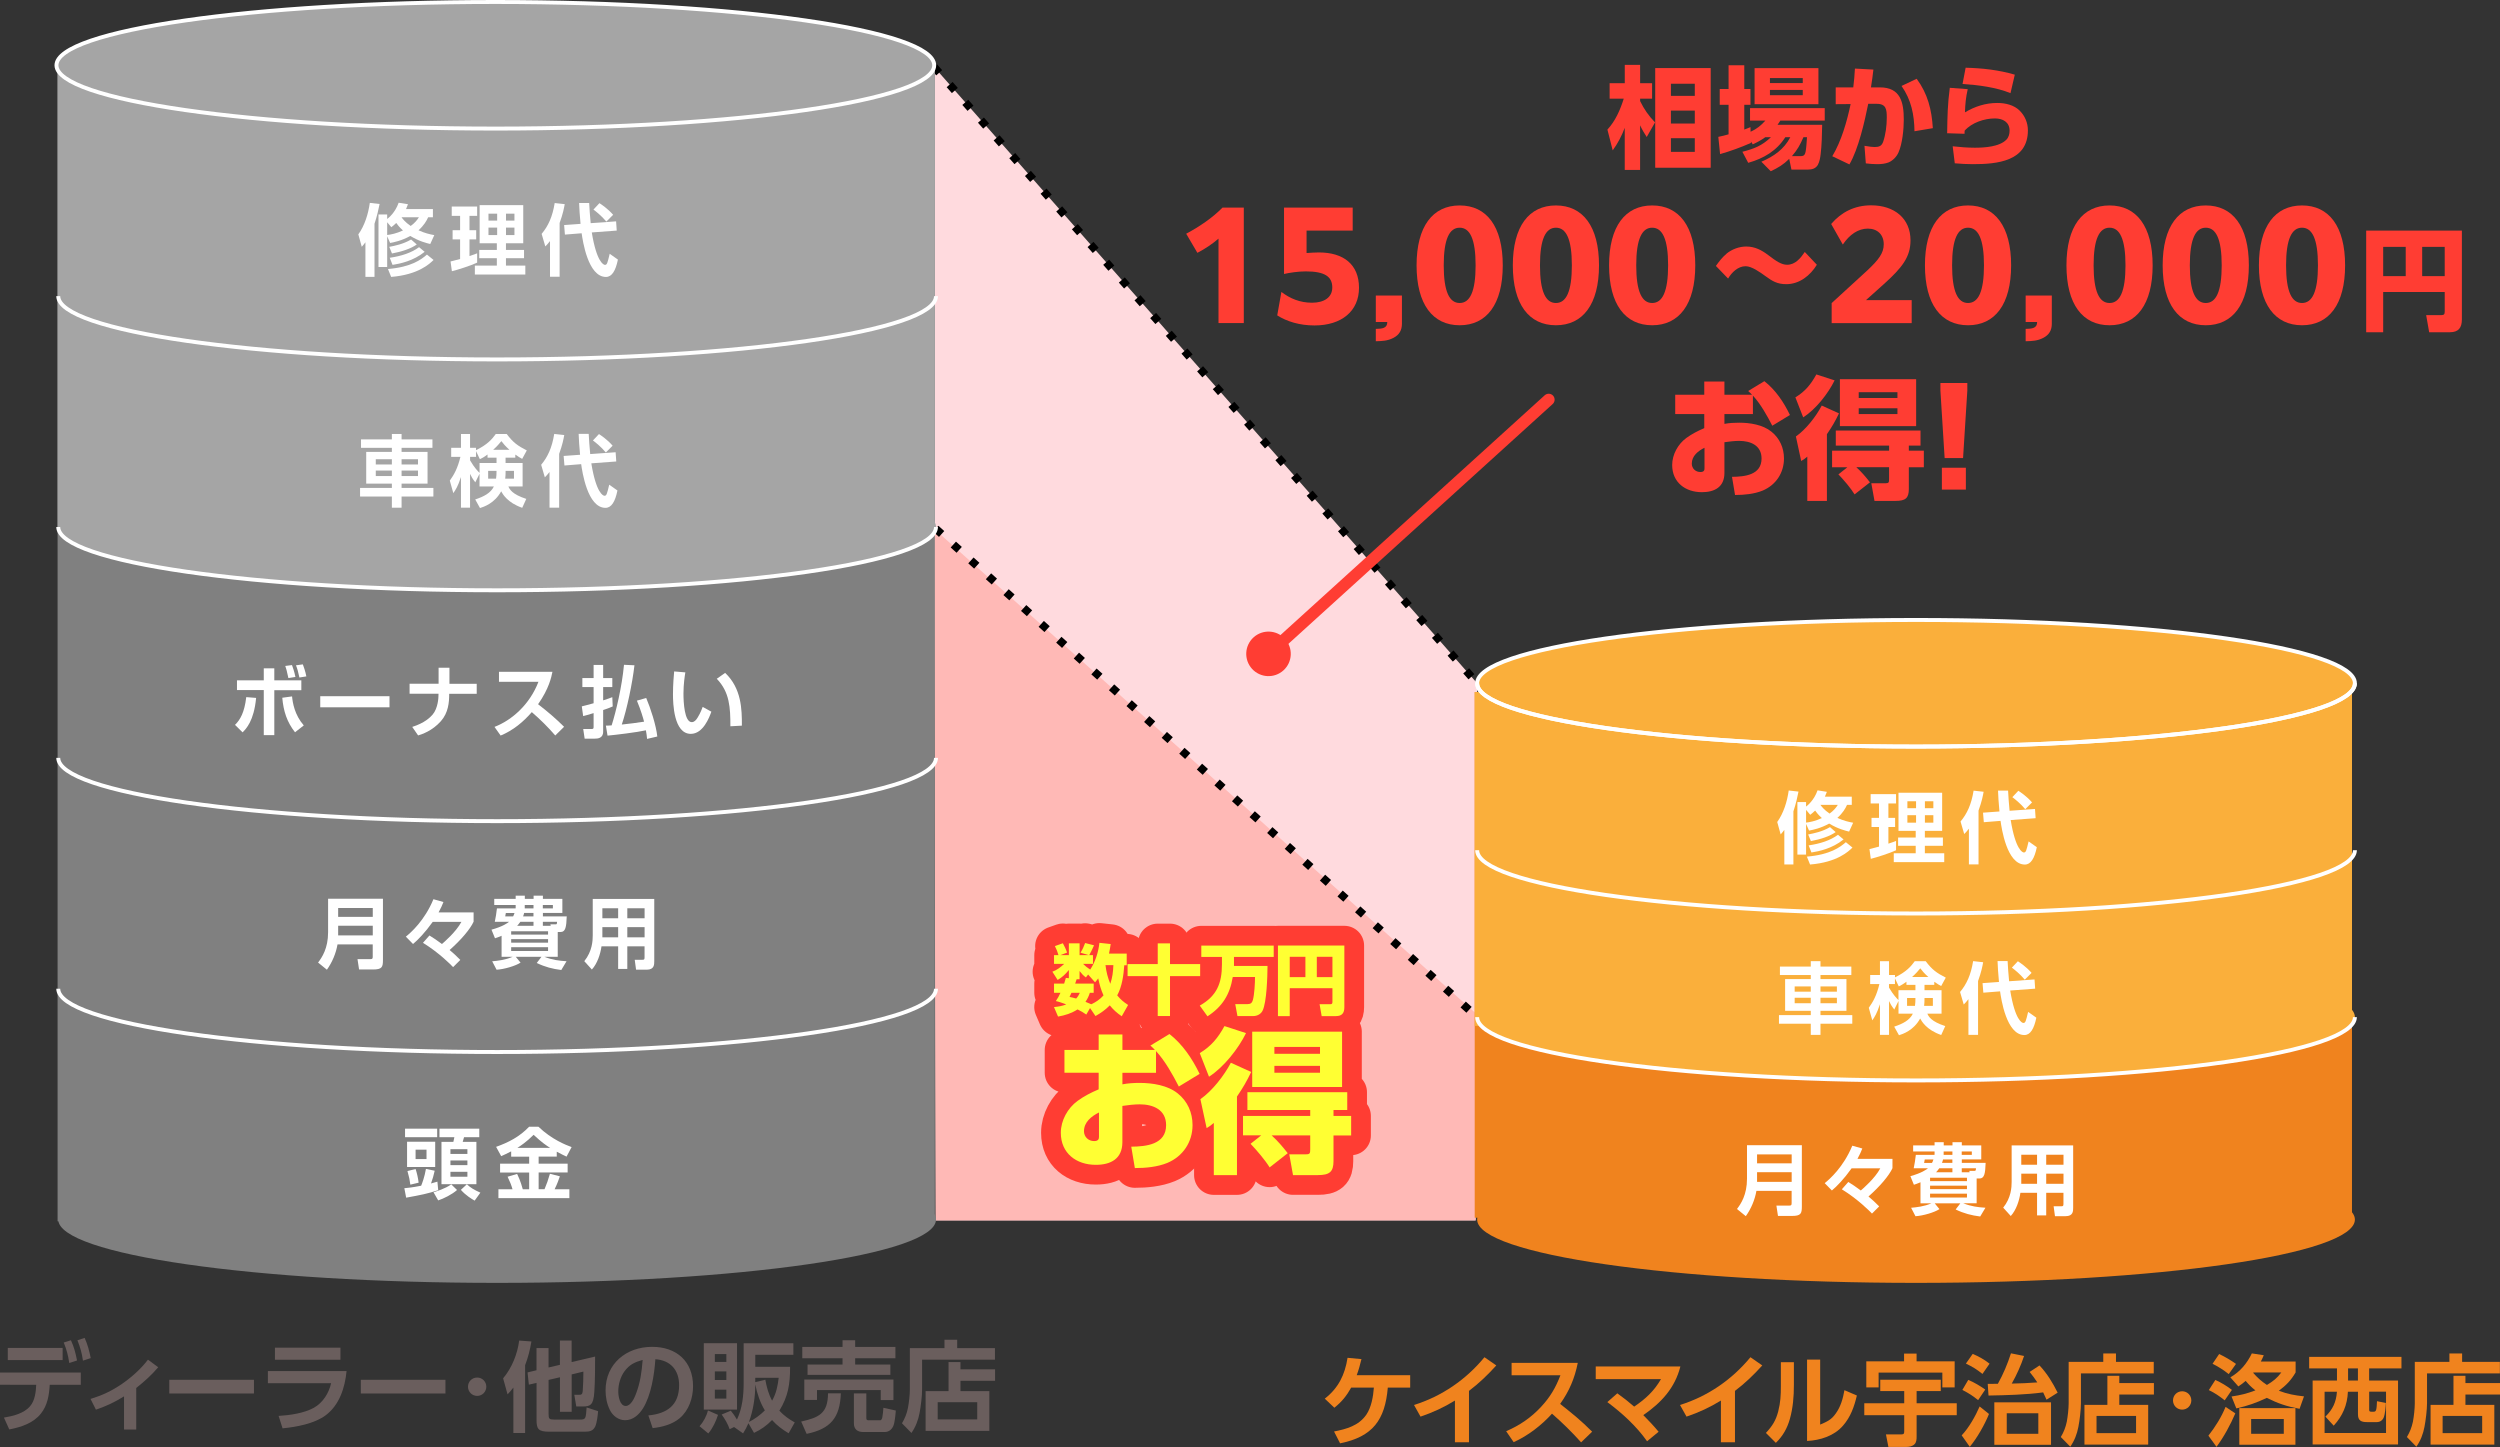 <?xml version="1.0" encoding="UTF-8"?><svg id="b" xmlns="http://www.w3.org/2000/svg" viewBox="0 0 633.5 366.67"><rect x="0" y="0" width="633.5" height="366.67" fill="#333333" stroke="none"/><defs><style>.d,.e{fill:#faaf3b;}.f{fill:#fff;}.e,.g,.h{stroke:#fff;}.e,.g,.h,.i{stroke-miterlimit:10;}.j,.h{fill:#a5a5a5;}.g,.k,.i,.l{fill:none;}.m{fill:#ffb9b6;}.n{fill:#ff3;}.o{fill:gray;}.p{fill:#f0831e;}.q{fill:#ffdade;}.k{stroke-width:10px;}.k,.l{stroke:#ff3d33;stroke-linecap:round;stroke-linejoin:round;}.r{fill:#ff3d33;}.i{stroke:#000;stroke-dasharray:0 0 2 4;stroke-width:2px;}.l{stroke-width:3px;}.s{fill:#6a5e5d;}</style></defs><g id="c"><g><polygon class="q" points="236.67 16.93 237.12 309.25 373.92 309.25 374.31 173.14 236.67 16.93"/><polygon class="m" points="236.67 133.97 237.12 309.25 373.92 309.25 374.31 257.09 236.67 133.97"/><line class="i" x1="236.67" y1="16.93" x2="374.31" y2="173.14"/><line class="i" x1="237.12" y1="133.97" x2="374.31" y2="257.74"/><g><path class="s" d="M10.35,358.22c-1.95,2.45-5.05,3.42-8,4l-1.35-3c2.3-.38,5.1-1.05,6.65-2.92,1.2-1.4,1.45-3.6,1.53-5.4H0v-3.1H20.47v3.1h-7.87c-.15,2.6-.55,5.22-2.25,7.32Zm5.52-16.65v3.07H1.97v-3.07H15.87Zm2.1-1.95c.8,1.72,1.18,3.25,1.55,5.12l-1.97,.65c-.3-2-.65-3.32-1.4-5.2l1.82-.57Zm3.47-.6c.8,1.75,1.17,3.27,1.55,5.12l-1.97,.65c-.3-2.02-.65-3.25-1.4-5.17l1.82-.6Z"/><path class="s" d="M34.5,362.24h-3.07v-8.4c-2.37,1.47-4.5,2.47-7.12,3.37l-1.37-2.72c3-.92,5.35-2.02,7.95-3.8,2.4-1.65,4.85-3.82,6.6-6.15l2.6,1.92c-1.67,1.97-3.55,3.65-5.57,5.25v10.52Z"/><path class="s" d="M64.35,349.64v3.47h-21.45v-3.47h21.45Z"/><path class="s" d="M87.82,347.42c-.4,4.2-1.8,8.6-5.3,11.22-2.85,2.12-7.45,2.97-10.92,3.3l-1-3.15c2.85-.17,6.42-.67,8.95-2.07,2.27-1.27,3.8-3.72,4.35-6.22h-16.02v-3.07h19.94Zm-1.55-5.92v3.05h-16.6v-3.05h16.6Z"/><path class="s" d="M112.88,349.64v3.47h-21.45v-3.47h21.45Z"/><path class="s" d="M120.91,349.07c1.3,0,2.32,1.03,2.32,2.32s-1.03,2.33-2.32,2.33-2.32-1.03-2.32-2.33,1.02-2.32,2.32-2.32Z"/><path class="s" d="M128.61,353.32l-1.12-4.05c2.22-2.65,3.62-6.12,4.07-9.57l3.1,.23c-.35,2.1-.83,4.02-1.6,6.02v17.17h-2.97v-11.52c-.53,.7-.88,1.1-1.47,1.72Zm13.27-7.47v-6.15h2.97v5.45l5.95-1.4c0,1.92,0,6.22-.2,9-.22,3.25-.97,3.65-2.92,3.65h-1.65l-.5-2.95h1.1c.7,0,.93-.08,1.03-.92,.12-1.4,.17-3.55,.17-4.97l-2.97,.72v9.47h-2.97v-8.75l-2.88,.67v8.65c0,1.22,.18,1.4,1.4,1.4h6.62c1.42,0,1.42-.3,1.62-3.07l2.9,.95c-.07,1.05-.3,2.95-.72,3.87-.55,1.15-1.45,1.32-2.62,1.32h-9.1c-2.7,0-3.15-.72-3.15-2.92v-9.45l-1.95,.45-.33-3.1,2.27-.55v-5.62h3.05v4.92l2.88-.67Z"/><path class="s" d="M164.29,358.67c4.75-.45,7.8-2.6,7.8-7.67,0-3.82-2.2-6.32-6.02-6.57-.25,3.85-1.08,9.2-3.17,12.5-1,1.57-2.5,2.95-4.5,2.95-1.67,0-3.15-1.12-3.87-2.62-.75-1.52-1.08-3.22-1.08-4.92,0-6.8,5.27-11.05,11.8-11.05,6.17,0,10.37,3.67,10.37,9.97,0,2.97-1.05,6.12-3.37,8.1-1.9,1.6-4.47,2.27-6.87,2.52l-1.08-3.2Zm-6.02-11.22c-1.07,1.47-1.6,3.35-1.6,5.17,0,1.15,.38,3.65,1.88,3.65,1.32,0,2.2-2,2.6-3.05,1.12-2.95,1.45-5.52,1.7-8.62-1.95,.55-3.32,1.15-4.57,2.85Z"/><path class="s" d="M179.49,363.24l-2.22-1.83c.97-1.1,1.78-2.57,2.12-4l2.55,1.12c-.5,1.6-1.35,3.42-2.45,4.7Zm7.27-22.87v16.82h-8.42v-16.82h8.42Zm-5.62,2.75v2h2.92v-2h-2.92Zm0,4.4v2.17h2.92v-2.17h-2.92Zm0,4.62v2.27h2.92v-2.27h-2.92Zm7.15,11.07l-2.28-1.6-1.12,.55c-.42-1.27-1.22-2.62-2.02-3.72l2.32-.97c.62,.75,1.05,1.4,1.55,2.25,1.35-2.8,1.7-6.1,1.7-9.17v-10.17h12.6v2.92h-9.65v3.05h8.82c0,4.45-.5,7.5-2.72,11.12,1.17,1.25,2.37,2.12,3.9,2.97l-1.55,2.75c-1.62-.98-2.95-1.95-4.2-3.35-1.38,1.42-2.77,2.4-4.57,3.25l-1.42-2.45c-.4,.95-.8,1.7-1.35,2.57Zm5.52-5.82c-1.22-2.02-1.97-4.27-2.42-6.6,0,3.1-.5,6.62-1.62,9.55,1.5-.77,2.85-1.75,4.05-2.95Zm3.52-8.25h-5.95v1.1l2.55-.62c.35,1.88,.8,3.62,1.72,5.32,1.05-1.88,1.42-3.7,1.67-5.8Z"/><path class="s" d="M204.4,363.34l-1.38-3.12c4.52-1.02,6.77-2.05,6.8-7.15h3.25c-.22,6.2-2.62,9.02-8.67,10.27Zm9.1-22.02v-1.7h3.2v1.7h10.2v2.87h-10.2v1.58h8.92v2.62h-20.99v-2.62h8.87v-1.58h-10.2v-2.87h10.2Zm12.9,8.25v5.2h-3.22v-2.52h-16.15v2.5h-3.22v-5.17h22.59Zm-.05,11.8c-.38,.88-1.15,1.5-2.12,1.5h-5.52c-1.42,0-2.33-.72-2.33-2.17v-7.62h3.15v6.17c0,.42,.05,.65,.52,.65h2.97c.4,0,.53-.55,.58-.85,.15-.77,.2-1.55,.25-2.32l3.15,.7c-.08,1-.25,3.1-.65,3.95Z"/><path class="s" d="M252.13,344.54h-18.47v7.55c0,1.67-.33,4.35-.65,6-.33,1.77-1,3.52-2.05,5.02l-2.4-2.45c.75-1.25,1.22-2.45,1.52-3.9,.25-1.35,.48-3.32,.48-4.7v-10.45h8.77v-2.12h3.22v2.12h9.57v2.92Zm-11.77,7.97v-7.37h3.02v1.85h8.77v2.9h-8.77v2.62h7.32v10.07h-16.15v-10.07h5.8Zm-2.75,2.8v4.37h10.02v-4.37h-10.02Z"/></g><g><path class="p" d="M339.58,365.74l-1.53-3c3.15-.62,6.22-1.45,8.17-4.25,1.3-1.9,1.75-4.62,1.92-6.87h-5.75c-1.15,2.07-2.4,3.62-4.27,5.1l-2.42-2.3c3.47-2.7,5.1-6.07,5.77-10.35l3.52,.33c-.3,1.27-.72,2.85-1.2,4.07h13.55v3.15h-5.67c-.7,8.22-3.82,12.45-12.1,14.12Z"/><path class="p" d="M372.23,365.47h-3.55v-10.57c-2.8,1.72-5.6,3.02-8.72,4.07l-1.65-2.95c7.05-2.2,13.17-6.42,17.85-12.1l3,2.08c-2.12,2.35-4.4,4.55-6.92,6.45v13.02Z"/><path class="p" d="M403.45,362.79l-2.8,2.7c-2.32-2.6-4.75-4.97-7.37-7.27-2.6,2.9-6.15,5.65-9.72,7.22l-1.9-2.77c3.4-1.45,6.35-3.47,8.87-6.2,2.28-2.45,3.67-4.82,4.88-7.97h-12.37v-3.15h16.77c-.78,3.9-2.15,7.15-4.47,10.4,3.15,2.5,5.25,4.17,8.12,7.05Z"/><path class="p" d="M420.88,349.47h-16.52v-3.2h21.45c-1.38,5.45-4.85,9.2-9.4,12.32,1.4,1.4,2.62,2.7,3.88,4.22l-2.92,2.4c-2.75-3.87-6.3-7.1-10.07-9.92l2.53-2.22c1.47,1.05,2.9,2.17,4.27,3.37,2.9-1.97,5.02-3.92,6.8-6.97Z"/><path class="p" d="M439.63,365.47h-3.55v-10.57c-2.8,1.72-5.6,3.02-8.72,4.07l-1.65-2.95c7.05-2.2,13.17-6.42,17.85-12.1l3,2.08c-2.12,2.35-4.4,4.55-6.92,6.45v13.02Z"/><path class="p" d="M454.57,350.97c0,2.92-.22,5.75-1.02,8.6-.67,2.37-1.77,4.32-3.55,6.05l-2.52-2.52c1.62-1.72,2.52-3.15,3.12-5.45,.58-2.25,.67-4.1,.67-6.4v-6.07h3.3v5.8Zm6.67,10.02c1.75-.75,2.85-1.22,3.97-2.85,1.25-1.75,1.8-3.77,2.17-5.87l3.15,1.35c-.65,2.8-1.6,5.47-3.52,7.65-2.25,2.6-5.75,3.7-9.1,3.87v-20.62h3.32v16.47Z"/><path class="p" d="M491.79,349.62v2.87h-6.12v3.1h10.17v3.02h-10.17v5.42c0,.67-.03,1.47-.55,1.95-.52,.52-1.32,.67-2.05,.67h-4.55l-.62-3.17h3.9c.7,0,.73-.27,.73-.85v-4.02h-10.12v-3.02h10.12v-3.1h-6.07v-2.87h15.35Zm-9.3-4.65v-1.97h3.17v1.97h9.65v6.6h-3.12v-3.75h-16.15v3.75h-3.12v-6.6h9.57Z"/><path class="p" d="M497.09,363.72c1.83-1.92,3.5-4.9,4.55-7.32l2.37,1.9c-1.07,2.67-3.02,6.12-4.87,8.32l-2.05-2.9Zm5.97-11.6l-1.8,2.67c-1.35-1.08-2.45-1.8-4-2.58l1.5-2.55c1.52,.65,2.95,1.5,4.3,2.45Zm1.1-6.57l-1.8,2.6c-1.55-1.22-2.42-1.75-4.2-2.62l1.72-2.45c1.47,.6,3.02,1.47,4.27,2.47Zm12.1,4.75c-.65-1-1.2-1.72-1.95-2.65l2.5-1.65c1.97,2.1,3.32,4.35,4.6,6.9l-2.82,1.78c-.28-.62-.55-1.22-.85-1.85-4.45,.6-9.35,.72-13.85,.8l-.2-2.95c.85,0,1.7-.03,2.57-.03,1.38-2.47,2.45-5.02,3.32-7.72l3.32,.67c-.75,2.3-1.92,4.9-3.12,7,2.33-.05,4.15-.12,6.47-.3Zm3.47,15.82h-14.37v-10.77h14.37v10.77Zm-11.22-8v5.2h8v-5.2h-8Z"/><path class="p" d="M545.78,348.02h-18.47v7.55c0,1.67-.32,4.35-.65,6-.32,1.77-1,3.52-2.05,5.02l-2.4-2.45c.75-1.25,1.22-2.45,1.52-3.9,.25-1.35,.47-3.32,.47-4.7v-10.45h8.77v-2.12h3.22v2.12h9.57v2.92Zm-11.77,7.97v-7.37h3.02v1.85h8.77v2.9h-8.77v2.62h7.32v10.07h-16.15v-10.07h5.8Zm-2.75,2.8v4.37h10.02v-4.37h-10.02Z"/><path class="p" d="M552.96,352.55c1.3,0,2.32,1.03,2.32,2.32s-1.03,2.33-2.32,2.33-2.32-1.03-2.32-2.33,1.02-2.32,2.32-2.32Z"/><path class="p" d="M561.66,366.62l-2.05-2.82c1.72-2.2,3.3-4.7,4.35-7.3l2.47,1.65c-1.22,2.85-2.92,6-4.77,8.47Zm3.9-14.42l-1.82,2.65c-1.4-1.12-2.4-1.8-4.02-2.6l1.65-2.57c1.45,.65,2.95,1.55,4.2,2.52Zm1.05-6.6l-1.85,2.6c-1.23-1-2.7-1.92-4.1-2.62l1.67-2.47c1.5,.7,2.92,1.55,4.27,2.5Zm15.1-.58v2.75c-1.2,2.05-2.38,3.25-4.25,4.65,2.28,.85,3.97,1.15,6.37,1.42l-1.12,3.15c-3.17-.58-5.42-1.33-8.3-2.77-2.7,1.27-4.82,2.02-7.72,2.67l-1.22-3.02c2.27-.33,3.9-.73,6.05-1.55-1.02-.8-1.62-1.4-2.47-2.4-.65,.57-1.12,.92-1.85,1.4l-2.03-2.3c2.47-1.42,4.2-3.5,5.45-6.07l3.02,.47c-.25,.58-.45,1.05-.75,1.6h8.82Zm-14.27,21.07v-9.27h14.22v9.27h-14.22Zm3-6.52v3.75h8.27v-3.75h-8.27Zm.53-11.67c1.17,1.3,2,2.07,3.47,3.05,1.57-.95,2.55-1.7,3.65-3.17h-7.05l-.08,.12Z"/><path class="p" d="M608.54,346.75h-8.2v3.07h7.32v16.2h-21.64v-16.2h6.17v-3.07h-7.05v-2.92h23.39v2.92Zm-19.49,5.9v10.47h15.57v-10.47h-4.27v4.5c0,.38,.03,.58,.55,.58h.58c.67,0,.75-.45,.85-2.67l2.25,.45c-.05,1.05-.18,2.8-.58,3.75-.32,.7-.95,1.1-1.72,1.1h-2.52c-1.45,0-2.25-.4-2.25-1.97v-5.72h-2.55c-.15,3.37-1.32,6.1-3.6,8.6l-2.1-2.3c1.88-1.85,2.72-3.67,2.92-6.3h-3.12Zm5.95-5.9v3.07h2.5v-3.07h-2.5Z"/><path class="p" d="M633.48,348.02h-18.47v7.55c0,1.67-.33,4.35-.65,6-.32,1.77-1,3.52-2.05,5.02l-2.4-2.45c.75-1.25,1.22-2.45,1.53-3.9,.25-1.35,.47-3.32,.47-4.7v-10.45h8.77v-2.12h3.22v2.12h9.57v2.92Zm-11.77,7.97v-7.37h3.03v1.85h8.77v2.9h-8.77v2.62h7.32v10.07h-16.15v-10.07h5.8Zm-2.75,2.8v4.37h10.02v-4.37h-10.02Z"/></g><g><g><path class="o" d="M237.18,309.04c0,8.86-49.79,16.04-111.21,16.04s-111.21-7.18-111.21-16.04,49.79-16.04,111.21-16.04,111.21,7.18,111.21,16.04Z"/><rect class="o" x="14.59" y="16.97" width="222.3" height="292.5"/><rect class="j" x="14.59" y="16.97" width="222.3" height="117"/><path class="g" d="M237.18,75.04c0,8.86-49.79,16.04-111.21,16.04S14.76,83.9,14.76,75.04"/><path class="j" d="M237.18,133.54c0,8.86-49.79,16.04-111.21,16.04s-111.21-7.18-111.21-16.04,49.79-16.04,111.21-16.04,111.21,7.18,111.21,16.04Z"/><path class="g" d="M237.18,133.54c0,8.86-49.79,16.04-111.21,16.04s-111.21-7.18-111.21-16.04"/><path class="g" d="M237.18,192.04c0,8.86-49.79,16.04-111.21,16.04s-111.21-7.18-111.21-16.04"/><path class="g" d="M237.18,250.54c0,8.86-49.79,16.04-111.21,16.04s-111.21-7.18-111.21-16.04"/></g><g><path class="f" d="M92.6,61.39c-.26,.38-.5,.65-.93,1.15l-.87-3.15c1.6-2.22,2.52-5.17,2.91-7.98l2.48,.28c-.26,1.29-.63,3.05-1.29,5.01v13.45h-2.3v-8.75Zm16.42,.44c-.95-.24-2.79-.67-5.05-2.04-2.24,1.23-4.08,1.58-5.11,1.78l-.75-1.7v7.78h-2.2v-13.31h2.2v1.15c.36-.28,2.02-1.58,2.91-4.12l2.36,.38c-.16,.44-.28,.75-.49,1.23h6.81v2.08h-1.21c-.36,.85-1.09,2.1-2.44,3.29,1.56,.73,2.91,1.03,4,1.23l-1.03,2.26Zm-10.91-5.51v3.23c1.01-.12,2.32-.38,4-1.15-1.01-.93-1.39-1.47-1.7-1.9-.51,.51-.85,.75-1.25,1.07l-1.05-1.25Zm11.76,9.55c-1.01,.99-3.88,3.74-10.75,4.3l-.81-2c5.92-.5,8.44-2.4,9.88-3.66l1.68,1.37Zm-4.26-3.92c-1.43,1.03-3.82,1.84-6.28,2.28l-.69-1.68c1.39-.26,3.6-.71,5.53-1.86l1.45,1.27Zm2,1.86c-2.89,2.34-6.26,3.01-8.14,3.31l-.71-1.8c2.91-.42,5.55-1.27,7.43-2.69l1.43,1.19Zm-5.86-8.75c.26,.36,.91,1.25,2.32,2.2,1.05-.77,1.6-1.45,2.08-2.2h-4.4Z"/><path class="f" d="M114.17,66.26c.75-.18,1.39-.34,2.42-.63v-4.97h-1.9v-2.32h1.9v-3.64h-2.12v-2.36h6.44v2.36h-1.94v3.64h1.7v2.32h-1.7v4.22c1.09-.36,1.43-.48,1.94-.69v2.36c-1.72,.81-4.91,1.8-6.4,2.18l-.34-2.46Zm7.37-14.28h11.05v9.67h-4.38v1.68h4.58v2.1h-4.58v1.88h4.91v2.26h-12.79v-2.26h5.57v-1.88h-4.46v-2.1h4.46v-1.68h-4.36v-9.67Zm2.24,2.16v1.76h2.2v-1.76h-2.2Zm0,3.54v1.88h2.2v-1.88h-2.2Zm4.44-3.54v1.76h2.14v-1.76h-2.14Zm0,3.54v1.88h2.14v-1.88h-2.14Z"/><path class="f" d="M139.37,61.09c-.55,.71-.79,.95-1.19,1.35l-.93-3.17c1.66-1.98,2.75-4.34,3.31-7.82l2.54,.28c-.16,.91-.44,2.44-1.29,4.77v13.63h-2.44v-9.03Zm7.74-4.36c-.22-2.16-.3-3.9-.36-5.29h2.55c.08,1.47,.18,3.15,.38,5.11l6.44-.46,.16,2.34-6.32,.47c1.23,7.57,3.01,8.22,3.33,8.22,.54,0,.63-.42,1.21-2.81l2.08,1.47c-.58,2.85-1.53,4.4-3.03,4.4-4.57,0-5.9-9.25-6.16-11.07l-4.24,.34-.2-2.42,4.16-.3Zm4.79-5.25c.48,.32,2.1,1.37,3.47,2.95l-1.72,1.72c-1.21-1.45-2.65-2.59-3.27-3.05l1.52-1.62Z"/></g><g><path class="f" d="M99.3,128.65v-2.83h-8.06v-2.18h8.06v-1.09h-6.5v-8.04h6.5v-1.03h-7.82v-2.14h7.82v-1.37h2.46v1.37h7.82v2.14h-7.82v1.03h6.58v8.04h-6.58v1.09h8.06v2.18h-8.06v2.83h-2.46Zm-4.08-12.28v1.33h4.08v-1.33h-4.08Zm0,2.87v1.39h4.08v-1.39h-4.08Zm6.54-2.87v1.33h4.16v-1.33h-4.16Zm0,2.87v1.39h4.16v-1.39h-4.16Z"/><path class="f" d="M130.59,115.98h-2.48v1.35h4.32v5.94h-3.61c.32,.71,.93,1.98,4.54,3.15l-1.03,2.26c-3.78-1.31-4.97-3.53-5.33-4.18-1.68,3.09-4.5,3.96-5.37,4.24l-1.21-2.18c2.2-.73,3.92-1.62,4.73-3.29h-3.64v-3.21l-1.07,2.16c-.75-.97-.95-1.37-1.33-2.14v8.56h-2.3v-7.76c-.79,2.42-1.39,3.29-1.94,4.08l-.89-3.17c1.07-1.5,1.98-3.09,2.69-6.02h-2.34v-2.3h2.48v-3.49h2.3v3.49h1.51v.61c2.91-1.43,4.08-2.81,5.01-4.1h2.77c1.62,2.14,2.75,2.97,5.09,4.16l-1.17,2.14c-.5-.28-.99-.55-1.74-1.09v.79Zm-7.05-.81c-.91,.69-1.45,.95-1.94,1.19l-.97-2.04v1.45h-1.51v.89c1.11,1.9,1.96,2.73,2.4,3.17v-2.5h4.3v-1.35h-2.28v-.81Zm2.16,6.12c.1-.67,.12-1.21,.12-1.98h-2.12v1.98h2Zm3.39-7.31c-1.05-.93-1.6-1.62-2.04-2.2-.5,.61-1.09,1.31-2.08,2.2h4.12Zm1.15,7.31v-1.98h-2.12c0,.89-.02,1.29-.1,1.98h2.22Z"/><path class="f" d="M139.25,119.6c-.55,.71-.79,.95-1.19,1.35l-.93-3.17c1.66-1.98,2.75-4.34,3.31-7.82l2.54,.28c-.16,.91-.44,2.44-1.29,4.77v13.63h-2.44v-9.03Zm7.74-4.36c-.22-2.16-.3-3.9-.36-5.29h2.55c.08,1.47,.18,3.15,.38,5.11l6.44-.46,.16,2.34-6.32,.47c1.23,7.57,3.01,8.22,3.33,8.22,.54,0,.63-.42,1.21-2.81l2.08,1.47c-.57,2.85-1.53,4.4-3.03,4.4-4.58,0-5.9-9.25-6.16-11.07l-4.24,.34-.2-2.42,4.16-.3Zm4.79-5.25c.47,.32,2.1,1.37,3.46,2.95l-1.72,1.72c-1.21-1.45-2.65-2.59-3.27-3.05l1.53-1.62Z"/></g><g><path class="f" d="M59.55,183.68c1.33-1.29,2.4-3.17,2.85-7.03l2.5,.2c-.55,5.86-2.55,7.84-3.43,8.73l-1.92-1.9Zm9.96-14.32v3.03h6.85v2.5h-6.85v11.39h-2.67v-11.41h-6.79v-2.48h6.79v-3.03h2.67Zm4.5,7.11c.14,1.56,.63,4.67,2.97,7.35l-2.22,1.74c-2.04-2.59-2.93-5.33-3.23-8.75l2.48-.34Zm-.93-4.65c-.38-1.82-.59-2.52-.79-3.07l1.7-.22c.16,.42,.59,1.6,.87,3.01l-1.78,.28Zm2.79-.14c-.34-1.54-.51-2.2-.87-3.09l1.74-.24c.2,.53,.63,1.7,.89,3.05l-1.76,.28Z"/><path class="f" d="M98.7,176.42v2.81h-17.55v-2.81h17.55Z"/><path class="f" d="M111.14,173.27v-4.06h2.75v4.06h6.91v2.54h-6.97c0,2.2-.22,4.81-2.12,6.95-2.2,2.46-4.71,3.27-5.76,3.6l-1.49-2.16c3.17-1.01,4.56-2.42,5.17-3.13,1.37-1.6,1.47-4.34,1.47-4.58l.02-.69h-7.33v-2.54h7.35Z"/><path class="f" d="M125.29,184.2c4.44-1.7,8.97-5.72,11.15-11.43h-10v-2.54h13.55c-.26,1.29-.85,4.26-3.64,8.22,2.42,1.86,4.54,3.68,6.59,5.72l-2.24,2.2c-1.82-2.12-3.82-4.08-5.94-5.92-2.2,2.54-4.81,4.67-7.9,5.94l-1.56-2.2Z"/><path class="f" d="M155.26,179.01c-.63,.28-1.11,.48-2.42,.91v5.51c0,1.72-1.53,1.74-2.1,1.74h-2.59l-.36-2.44h1.98c.5,0,.65-.02,.65-.5v-3.53c-1.39,.44-1.94,.57-2.65,.75l-.34-2.46c.71-.18,1.62-.4,2.99-.79v-4.1h-2.85v-2.28h2.85v-3.33h2.42v3.33h2.32v2.28h-2.32v3.37c1.07-.34,1.7-.57,2.32-.81l.1,2.34Zm5.51-10.42c-.55,4.67-1.88,11.03-3.21,15.01,1.64-.18,4.1-.46,5.65-.73-.26-.97-.75-2.73-1.82-5.33l2.36-.67c1.07,2.5,2.51,6.89,2.81,9.76l-2.59,.61c-.08-.79-.14-1.37-.3-2.18-2.24,.51-7.74,1.17-9.72,1.35l-.42-2.54c.5,0,.63,0,1.46-.06,1.07-3.35,2.63-9.84,3.13-15.35l2.65,.12Z"/><path class="f" d="M173.67,170.37c-.14,.81-.48,2.95-.48,5.39,0,2.14,.24,7.23,2.1,7.23,.65,0,1.07-.5,1.46-1.11,.2-.32,.77-1.25,1.31-2.75l2.2,1.21c-.51,1.43-2.08,5.62-5.21,5.62-4.34,0-4.52-7.72-4.52-10.08,0-2.48,.22-4.71,.3-5.74l2.83,.24Zm11.41,13.67c0-4.75-.18-8.65-3.45-12.04l2.12-1.49c4.16,3.92,4.26,9.29,4.24,13.37l-2.91,.16Z"/></g><g><path class="f" d="M94.46,239.31h-8.93c-.4,2.28-1.33,4.5-2.69,6.42l-2.24-1.82c.99-1.29,2.54-3.58,2.54-7.67v-8.5h13.9v15.53c0,1.78-.22,2.4-2.52,2.4h-3.53l-.4-2.62h3.25c.59,0,.61-.22,.61-.69v-3.05Zm-8.77-6.97h8.77v-2.26h-8.77v2.26Zm0,4.69h8.77v-2.44h-8.77v2.44Z"/><path class="f" d="M114.82,245.07c-.57-.61-3.53-3.62-7.64-6.16l1.64-1.86c1.27,.79,1.62,1.03,3.17,2.16,.49-.42,3.6-3.09,4.93-5.61h-7.27c-1.92,2.69-3.74,4.58-4.99,5.61l-1.82-1.86c1.23-.99,4.75-4.06,6.99-9.49l2.54,.71c-.26,.67-.59,1.45-1.23,2.63h8.87v2.36c-.87,1.9-3.19,4.63-6.08,7.17,.95,.81,1.62,1.39,2.71,2.51l-1.82,1.82Z"/><path class="f" d="M127.09,237.13c-.75,.32-1.17,.48-1.66,.63l-.89-2.18c2.87-.79,4.1-1.7,4.46-2h-3.62c.3-1.54,.34-1.72,.54-3.39h4.73c.02-.1,.02-.14,.02-.26v-.61h-5.43v-1.54h5.43v-.81h2.32v.81h2.22v-.81h2.36v.81h4.93v3.56h-4.93v.87h6.04c-.1,2.71-.3,3.96-1.57,3.96h-.71v6.28h-3.39c2.02,.81,3.76,1.01,5.62,1.13l-1.33,2.22c-2.2-.28-4.08-.75-6.22-1.78l1.19-1.56h-6.5l1.21,1.47c-1.31,.85-4.14,1.68-6.08,1.8l-1.11-2.14c1.35-.12,3.29-.32,5.17-1.13h-2.79v-5.33Zm1.09-5.78c-.02,.08-.1,.57-.16,.87h2c.1-.18,.22-.42,.36-.87h-2.2Zm1.35,4.63v.85h9.35v-.85h-9.35Zm0,2v.89h9.35v-.89h-9.35Zm0,2.04v.97h9.35v-.97h-9.35Zm5.66-5.43v-1.01h-3.33c-.36,.54-.63,.81-.81,1.01h4.14Zm0-3.25h-2.38c-.04,.22-.1,.48-.26,.87h2.63v-.87Zm0-1.15v-.87h-2.22v.87h2.22Zm2.36,0h2.55v-.87h-2.55v.87Zm2,4.4l-.08-.36h1.31c.22,0,.38,0,.38-.65h-3.6v1.01h2Z"/><path class="f" d="M163.34,239.8h-4.38v5.72h-2.32v-5.72h-4.22c-.28,2-1.07,4.38-2.44,5.88l-1.92-2.12c2.02-2.5,2.14-5.19,2.14-6.5v-9.27h15.59v15.77c0,.89,0,2.16-1.92,2.16h-2.69l-.34-2.51h1.9c.42,0,.59-.02,.59-.57v-2.83Zm-10.7-9.65v2.54h4v-2.54h-4Zm0,4.79v2.58h4v-2.58h-4Zm6.32-4.79v2.54h4.38v-2.54h-4.38Zm0,4.79v2.58h4.38v-2.58h-4.38Z"/></g><g><path class="f" d="M102.46,301.09c.77-.06,2.02-.18,4.26-.63,.28-.65,.89-2.32,1.21-4.26l2.22,.46c-.26,1.21-.51,2.04-.93,3.23,.46-.12,.71-.2,1.62-.46l.2,2.16c-2.52,.85-4.5,1.25-8.12,1.9l-.46-2.4Zm.18-15.09h8.14v2.16h-8.14v-2.16Zm7.64,3.31v6.4h-7.13v-6.4h7.13Zm-4.97,6.91c.3,.87,.65,2.32,.77,3.47l-2.1,.5c-.14-1.15-.3-1.92-.73-3.45l2.06-.51Zm0-4.89v2.38h2.77v-2.38h-2.77Zm10.5,10.22c-1.23,1.11-3.43,2.2-4.77,2.63l-1.19-2.06c.59-.18,3.03-.93,4.5-2l1.47,1.43Zm5.64-15.55v2.16h-3.86c-.04,.16-.18,.71-.34,1.19h3.47v10.73h-8.85v-10.73h3.01c.12-.48,.14-.55,.26-1.19h-3.78v-2.16h10.1Zm-7.31,5.21v1.19h4.3v-1.19h-4.3Zm0,2.85v1.19h4.3v-1.19h-4.3Zm0,2.87v1.25h4.3v-1.25h-4.3Zm6.14,7.31c-.71-.4-2.2-1.27-3.5-2.73l1.52-1.41c.97,.89,1.76,1.37,3.43,2.12l-1.45,2.02Z"/><path class="f" d="M129.52,291.76c-1.05,.55-1.8,.89-2.52,1.21l-1.29-2.36c3.13-1.11,5.94-2.55,8.36-5.09h2.38c3.37,3.23,6.93,4.61,8.4,5.15l-1.29,2.42c-.51-.24-1.07-.5-2.48-1.25v1.25h-4.59v1.78h7.35v2.24h-7.35v4.24h1.49c.61-1.45,.87-2.22,1.37-3.92l2.52,.65c-.3,.87-.63,1.84-1.33,3.27h3.74v2.26h-17.98v-2.26h3.57c-.32-1.11-.65-1.92-1.25-3.17l2.42-.71c.83,1.62,1.39,3.72,1.43,3.88h1.62v-4.24h-7.37v-2.24h7.37v-1.78h-4.56v-1.33Zm9.88-.89c-.93-.59-2.12-1.37-4.18-3.31-1.82,1.82-3.35,2.83-4.12,3.31h8.3Z"/></g></g><g><path class="p" d="M596.73,309.04c0,8.86-49.79,16.04-111.21,16.04s-111.21-7.18-111.21-16.04,49.79-16.04,111.21-16.04,111.21,7.18,111.21,16.04Z"/><rect class="p" x="373.69" y="175.37" width="222.3" height="133.2"/><rect class="d" x="373.69" y="175.37" width="222.3" height="84.6"/><path class="d" d="M596.73,257.74c0,8.86-49.79,16.04-111.21,16.04s-111.21-7.18-111.21-16.04,49.79-16.04,111.21-16.04,111.21,7.18,111.21,16.04Z"/><path class="g" d="M596.73,257.74c0,8.86-49.79,16.04-111.21,16.04s-111.21-7.18-111.21-16.04"/><path class="g" d="M596.73,215.44c0,8.86-49.79,16.04-111.21,16.04s-111.21-7.18-111.21-16.04"/><path class="e" d="M596.73,173.14c0,8.86-49.79,16.04-111.21,16.04s-111.21-7.18-111.21-16.04,49.79-16.04,111.21-16.04,111.21,7.18,111.21,16.04Z"/><path class="h" d="M236.73,16.54c0,8.86-49.79,16.04-111.21,16.04S14.31,25.4,14.31,16.54,64.1,.5,125.52,.5s111.21,7.18,111.21,16.04Z"/><path class="g" d="M596.73,173.14c0,8.86-49.79,16.04-111.21,16.04s-111.21-7.18-111.21-16.04"/><g><path class="f" d="M452.15,210.29c-.26,.38-.5,.65-.93,1.15l-.87-3.15c1.6-2.22,2.52-5.17,2.91-7.98l2.48,.28c-.26,1.29-.63,3.05-1.29,5.01v13.45h-2.3v-8.75Zm16.42,.44c-.95-.24-2.79-.67-5.05-2.04-2.24,1.23-4.08,1.58-5.11,1.78l-.75-1.7v7.78h-2.2v-13.31h2.2v1.15c.36-.28,2.02-1.58,2.91-4.12l2.36,.38c-.16,.44-.28,.75-.5,1.23h6.81v2.08h-1.21c-.36,.85-1.09,2.1-2.44,3.29,1.56,.73,2.91,1.03,4,1.23l-1.03,2.26Zm-10.91-5.51v3.23c1.01-.12,2.32-.38,4-1.15-1.01-.93-1.39-1.47-1.7-1.9-.52,.51-.85,.75-1.25,1.07l-1.05-1.25Zm11.76,9.55c-1.01,.99-3.88,3.74-10.75,4.3l-.81-2c5.92-.5,8.44-2.4,9.88-3.66l1.68,1.37Zm-4.26-3.92c-1.43,1.03-3.82,1.84-6.28,2.28l-.69-1.68c1.39-.26,3.61-.71,5.53-1.86l1.45,1.27Zm2,1.86c-2.89,2.34-6.26,3.01-8.14,3.31l-.71-1.8c2.91-.42,5.55-1.27,7.43-2.69l1.43,1.19Zm-5.86-8.75c.26,.36,.91,1.25,2.32,2.2,1.05-.77,1.6-1.45,2.08-2.2h-4.4Z"/><path class="f" d="M473.72,215.16c.75-.18,1.39-.34,2.42-.63v-4.97h-1.9v-2.32h1.9v-3.64h-2.12v-2.36h6.44v2.36h-1.94v3.64h1.7v2.32h-1.7v4.22c1.09-.36,1.43-.48,1.94-.69v2.36c-1.72,.81-4.91,1.8-6.4,2.18l-.34-2.46Zm7.37-14.28h11.05v9.67h-4.38v1.68h4.57v2.1h-4.57v1.88h4.91v2.26h-12.79v-2.26h5.56v-1.88h-4.46v-2.1h4.46v-1.68h-4.36v-9.67Zm2.24,2.16v1.76h2.2v-1.76h-2.2Zm0,3.54v1.88h2.2v-1.88h-2.2Zm4.44-3.54v1.76h2.14v-1.76h-2.14Zm0,3.54v1.88h2.14v-1.88h-2.14Z"/><path class="f" d="M498.92,209.99c-.55,.71-.79,.95-1.19,1.35l-.93-3.17c1.66-1.98,2.75-4.34,3.31-7.82l2.54,.28c-.16,.91-.44,2.44-1.29,4.77v13.63h-2.44v-9.03Zm7.74-4.36c-.22-2.16-.3-3.9-.36-5.29h2.55c.08,1.47,.18,3.15,.38,5.11l6.44-.46,.16,2.34-6.32,.47c1.23,7.57,3.01,8.22,3.33,8.22,.54,0,.63-.42,1.21-2.81l2.08,1.47c-.58,2.85-1.53,4.4-3.03,4.4-4.58,0-5.9-9.25-6.16-11.07l-4.24,.34-.2-2.42,4.16-.3Zm4.79-5.25c.48,.32,2.1,1.37,3.47,2.95l-1.72,1.72c-1.21-1.45-2.65-2.59-3.27-3.05l1.52-1.62Z"/></g><g><path class="f" d="M458.85,262.24v-2.83h-8.06v-2.18h8.06v-1.09h-6.5v-8.04h6.5v-1.03h-7.82v-2.14h7.82v-1.37h2.46v1.37h7.82v2.14h-7.82v1.03h6.58v8.04h-6.58v1.09h8.06v2.18h-8.06v2.83h-2.46Zm-4.08-12.28v1.33h4.08v-1.33h-4.08Zm0,2.87v1.39h4.08v-1.39h-4.08Zm6.54-2.87v1.33h4.16v-1.33h-4.16Zm0,2.87v1.39h4.16v-1.39h-4.16Z"/><path class="f" d="M490.14,249.57h-2.47v1.35h4.32v5.94h-3.6c.32,.71,.93,1.98,4.54,3.15l-1.03,2.26c-3.78-1.31-4.97-3.53-5.33-4.18-1.68,3.09-4.5,3.96-5.37,4.24l-1.21-2.18c2.2-.73,3.92-1.62,4.73-3.29h-3.64v-3.21l-1.07,2.16c-.75-.97-.95-1.37-1.33-2.14v8.56h-2.3v-7.76c-.79,2.42-1.39,3.29-1.94,4.08l-.89-3.17c1.07-1.5,1.98-3.09,2.69-6.02h-2.34v-2.3h2.48v-3.49h2.3v3.49h1.51v.61c2.91-1.43,4.08-2.81,5.01-4.1h2.77c1.62,2.14,2.75,2.97,5.09,4.16l-1.17,2.14c-.5-.28-.99-.55-1.74-1.09v.79Zm-7.05-.81c-.91,.69-1.45,.95-1.94,1.19l-.97-2.04v1.45h-1.51v.89c1.11,1.9,1.96,2.73,2.4,3.17v-2.5h4.3v-1.35h-2.28v-.81Zm2.16,6.12c.1-.67,.12-1.21,.12-1.98h-2.12v1.98h2Zm3.39-7.31c-1.05-.93-1.61-1.62-2.04-2.2-.49,.61-1.09,1.31-2.08,2.2h4.12Zm1.15,7.31v-1.98h-2.12c0,.89-.02,1.29-.1,1.98h2.22Z"/><path class="f" d="M498.8,253.19c-.55,.71-.79,.95-1.19,1.35l-.93-3.17c1.66-1.98,2.75-4.34,3.31-7.82l2.54,.28c-.16,.91-.44,2.44-1.29,4.77v13.63h-2.44v-9.03Zm7.74-4.36c-.22-2.16-.3-3.9-.36-5.29h2.55c.08,1.47,.18,3.15,.38,5.11l6.44-.46,.16,2.34-6.32,.47c1.23,7.57,3.01,8.22,3.33,8.22,.54,0,.63-.42,1.21-2.81l2.08,1.47c-.58,2.85-1.53,4.4-3.03,4.4-4.57,0-5.9-9.25-6.16-11.07l-4.24,.34-.2-2.42,4.16-.3Zm4.79-5.25c.48,.32,2.1,1.37,3.47,2.95l-1.72,1.72c-1.21-1.45-2.65-2.59-3.27-3.05l1.52-1.62Z"/></g><g><path class="f" d="M454.01,301.76h-8.93c-.4,2.28-1.33,4.5-2.69,6.42l-2.24-1.82c.99-1.29,2.54-3.58,2.54-7.67v-8.5h13.9v15.53c0,1.78-.22,2.4-2.52,2.4h-3.53l-.4-2.62h3.25c.59,0,.61-.22,.61-.69v-3.05Zm-8.77-6.97h8.77v-2.26h-8.77v2.26Zm0,4.69h8.77v-2.44h-8.77v2.44Z"/><path class="f" d="M474.37,307.53c-.58-.61-3.53-3.62-7.65-6.16l1.64-1.86c1.27,.79,1.62,1.03,3.17,2.16,.5-.42,3.6-3.09,4.93-5.61h-7.27c-1.92,2.69-3.74,4.58-4.99,5.61l-1.82-1.86c1.23-.99,4.75-4.06,6.99-9.49l2.54,.71c-.26,.67-.59,1.45-1.23,2.63h8.87v2.36c-.87,1.9-3.19,4.63-6.08,7.17,.95,.81,1.62,1.39,2.71,2.51l-1.82,1.82Z"/><path class="f" d="M486.64,299.59c-.75,.32-1.17,.48-1.66,.63l-.89-2.18c2.87-.79,4.1-1.7,4.46-2h-3.62c.3-1.54,.34-1.72,.54-3.39h4.73c.02-.1,.02-.14,.02-.26v-.61h-5.43v-1.54h5.43v-.81h2.32v.81h2.22v-.81h2.36v.81h4.93v3.56h-4.93v.87h6.04c-.1,2.71-.3,3.96-1.57,3.96h-.71v6.28h-3.39c2.02,.81,3.76,1.01,5.62,1.13l-1.33,2.22c-2.2-.28-4.08-.75-6.22-1.78l1.19-1.56h-6.5l1.21,1.47c-1.31,.85-4.14,1.68-6.08,1.8l-1.11-2.14c1.35-.12,3.29-.32,5.17-1.13h-2.79v-5.33Zm1.09-5.78c-.02,.08-.1,.57-.16,.87h2c.1-.18,.22-.42,.36-.87h-2.2Zm1.35,4.63v.85h9.35v-.85h-9.35Zm0,2v.89h9.35v-.89h-9.35Zm0,2.04v.97h9.35v-.97h-9.35Zm5.66-5.43v-1.01h-3.33c-.36,.54-.63,.81-.81,1.01h4.14Zm0-3.25h-2.38c-.04,.22-.1,.48-.26,.87h2.63v-.87Zm0-1.15v-.87h-2.22v.87h2.22Zm2.36,0h2.56v-.87h-2.56v.87Zm2,4.4l-.08-.36h1.31c.22,0,.38,0,.38-.65h-3.6v1.01h2Z"/><path class="f" d="M522.89,302.26h-4.38v5.72h-2.32v-5.72h-4.22c-.28,2-1.07,4.38-2.44,5.88l-1.92-2.12c2.02-2.5,2.14-5.19,2.14-6.5v-9.27h15.59v15.77c0,.89,0,2.16-1.92,2.16h-2.69l-.34-2.51h1.9c.42,0,.59-.02,.59-.57v-2.83Zm-10.7-9.65v2.54h4v-2.54h-4Zm0,4.79v2.58h4v-2.58h-4Zm6.32-4.79v2.54h4.38v-2.54h-4.38Zm0,4.79v2.58h4.38v-2.58h-4.38Z"/></g></g><g><g><path class="k" d="M277.58,257.44l-1.36-2-.95,1.65c-.76-.54-1.38-.89-2.22-1.3-1.54,.99-3.15,1.5-4.94,1.81l-1.03-2.41c1.09-.1,2.08-.27,3.11-.66-.84-.31-1.77-.68-2.64-.86,.53-.76,.78-1.26,1.17-2.1h-1.63v-2.33h2.57c.17-.49,.31-.95,.43-1.44l.76,.08v-2.08c-.86,1.07-1.65,1.81-2.84,2.53l-1.34-2.1c1.17-.41,2.1-1.15,2.99-1.98h-2.57v-2.22h1.13c-.23-.8-.52-1.56-.91-2.29l2.02-.72c.45,.86,.76,1.44,1.07,2.37l-1.71,.64h2.16v-2.99h2.72v2.99h2.31l-2.08-.62c.51-.8,.86-1.58,1.17-2.45l2.26,.58c-.37,.91-.76,1.63-1.22,2.49h.95v2.22h-2.51c.54,.54,1.15,1.03,1.81,1.44,1.28-1.92,2.1-4.49,2.33-6.78l2.86,.31c-.12,.82-.25,1.61-.43,2.43h4.49v2.94h-.62c-.17,2.51-.56,5.4-1.79,7.64,.82,1.01,1.67,1.73,2.76,2.43l-1.61,2.86c-1.21-.82-2.12-1.63-3.03-2.76-1.13,1.15-2.24,1.92-3.62,2.7Zm-6.55-4.82c.56,.12,1.13,.25,1.67,.41,.43-.47,.68-.88,.93-1.46h-2.12c-.16,.35-.31,.7-.49,1.05Zm7.25-4.69c-.27,.39-.49,.64-.8,.99l-1.75-1.98-.56,.74c-.7-.51-1.09-.95-1.61-1.63v2.1h-.74c-.12,.37-.23,.72-.37,1.09h4.69v2.33h-.97c-.27,.86-.6,1.55-1.11,2.29,.49,.19,.97,.41,1.46,.62,1.21-.54,2.22-1.26,3.11-2.24-.64-1.42-1.03-2.8-1.34-4.32Zm3.85-3.36h-2c.19,1.65,.58,3.21,1.22,4.72,.54-1.58,.72-3.07,.78-4.72Z"/><path class="k" d="M293.37,244.3v-5.25h3.11v5.25h7.64v3.05h-7.64v10.11h-3.11v-10.11h-7.64v-3.05h7.64Z"/><path class="k" d="M305.98,257.54l-1.96-2.72c4.32-2.43,5.62-5.66,5.62-10.46v-1.87h-5.23v-2.88h18.35v2.88h-10.07v2.27h8.5c-.02,2.6-.19,9.23-1.26,11.37-.45,.88-1.4,1.34-2.35,1.34h-4.01l-.56-3.03h3.15c.76,0,1.11-.31,1.32-1.03,.39-1.44,.54-4.3,.54-5.83h-5.64c-.72,4.43-2.62,7.5-6.39,9.95Z"/><path class="k" d="M326.82,250.4v7.08h-2.99v-17.88h16.83v15.63c0,1.48-.6,2.25-2.12,2.25h-3.63l-.53-3.01h2.68c.47,0,.58-.17,.58-.6v-3.46h-10.83Zm0-2.8h3.97v-5.15h-3.97v5.15Zm6.86,0h3.96v-5.15h-3.96v5.15Z"/><path class="k" d="M292.93,271.84h-8.51v2.93c1.46-.28,2.89-.36,4.39-.36,3.21,0,7.09,.59,9.66,2.69,2.46,1.98,3.72,4.83,3.72,8,0,4.28-2.42,7.92-6.38,9.58-2.53,1.03-5.5,1.31-8.24,1.31l-.91-5.42c3.8-.04,8.83-.55,8.83-5.46,0-3.92-3.29-5.27-6.69-5.27-1.43,0-2.97,.2-4.39,.4v9.19c0,4.2-2.93,5.74-6.73,5.74-4.95,0-8.87-2.93-8.87-8.12,0-3.13,1.74-6.26,4.24-8.08,1.7-1.23,3.41-2.1,5.35-2.93v-4.2h-8.67v-5.78h8.67v-3.92h6.02v3.92h8.24c-.36-.4-.75-.75-1.15-1.11l4.83-2.93c3.37,2.65,5.78,6.26,7.64,10.1l-5.27,3.21c-1.54-3.01-3.48-6.49-5.78-8.99v5.5Zm-18.25,14.81c0,1.43,1.11,2.5,2.57,2.5,1.11,0,1.23-.59,1.23-1.07v-6.18c-1.9,.95-3.8,2.42-3.8,4.75Z"/><path class="k" d="M315.74,261.79c-1.94,3.96-5.66,8.67-9.38,11.05l-2.34-5.98c2.93-1.78,4.63-3.88,6.26-6.85l5.46,1.78Zm-2.3,35.99h-5.86v-13.23c-.71,.59-.99,.83-1.82,1.31l-1.58-7.33c3.01-2.1,6.02-5.98,7.72-9.23l5.15,2.34c-1.07,2.26-2.18,4.16-3.6,6.22v19.92Zm1.54-10.06v-4.95h17.03v-1.5h-15.92v-4.51h25.3v4.51h-3.48v1.5h4.47v4.95h-4.47v6.49c0,2.73-.99,3.56-3.96,3.56h-6.3l-.95-5.27h4.28c.95,0,1.03-.28,1.03-1.27v-3.52h-9.78c1.58,1.43,2.77,2.85,4.08,4.51l-4.59,3.6c-1.11-1.82-3.33-4.43-4.83-5.98l2.69-2.14h-4.59Zm25.1-12.28h-22.77v-14.02h22.77v14.02Zm-17.15-10.14v1.74h11.56v-1.74h-11.56Zm0,4.79v1.74h11.56v-1.74h-11.56Z"/></g><g><path class="n" d="M277.58,257.44l-1.36-2-.95,1.65c-.76-.54-1.38-.89-2.22-1.3-1.54,.99-3.15,1.5-4.94,1.81l-1.03-2.41c1.09-.1,2.08-.27,3.11-.66-.84-.31-1.77-.68-2.64-.86,.53-.76,.78-1.26,1.17-2.1h-1.63v-2.33h2.57c.17-.49,.31-.95,.43-1.44l.76,.08v-2.08c-.86,1.07-1.65,1.81-2.84,2.53l-1.34-2.1c1.17-.41,2.1-1.15,2.99-1.98h-2.57v-2.22h1.13c-.23-.8-.52-1.56-.91-2.29l2.02-.72c.45,.86,.76,1.44,1.07,2.37l-1.71,.64h2.16v-2.99h2.72v2.99h2.31l-2.08-.62c.51-.8,.86-1.58,1.17-2.45l2.26,.58c-.37,.91-.76,1.63-1.22,2.49h.95v2.22h-2.51c.54,.54,1.15,1.03,1.81,1.44,1.28-1.92,2.1-4.49,2.33-6.78l2.86,.31c-.12,.82-.25,1.61-.43,2.43h4.49v2.94h-.62c-.17,2.51-.56,5.4-1.79,7.64,.82,1.01,1.67,1.73,2.76,2.43l-1.61,2.86c-1.21-.82-2.12-1.63-3.03-2.76-1.13,1.15-2.24,1.92-3.62,2.7Zm-6.55-4.82c.56,.12,1.13,.25,1.67,.41,.43-.47,.68-.88,.93-1.46h-2.12c-.16,.35-.31,.7-.49,1.05Zm7.25-4.69c-.27,.39-.49,.64-.8,.99l-1.75-1.98-.56,.74c-.7-.51-1.09-.95-1.61-1.63v2.1h-.74c-.12,.37-.23,.72-.37,1.09h4.69v2.33h-.97c-.27,.86-.6,1.55-1.11,2.29,.49,.19,.97,.41,1.46,.62,1.21-.54,2.22-1.26,3.11-2.24-.64-1.42-1.03-2.8-1.34-4.32Zm3.85-3.36h-2c.19,1.65,.58,3.21,1.22,4.72,.54-1.58,.72-3.07,.78-4.72Z"/><path class="n" d="M293.37,244.3v-5.25h3.11v5.25h7.64v3.05h-7.64v10.11h-3.11v-10.11h-7.64v-3.05h7.64Z"/><path class="n" d="M305.98,257.54l-1.96-2.72c4.32-2.43,5.62-5.66,5.62-10.46v-1.87h-5.23v-2.88h18.35v2.88h-10.07v2.27h8.5c-.02,2.6-.19,9.23-1.26,11.37-.45,.88-1.4,1.34-2.35,1.34h-4.01l-.56-3.03h3.15c.76,0,1.11-.31,1.32-1.03,.39-1.44,.54-4.3,.54-5.83h-5.64c-.72,4.43-2.62,7.5-6.39,9.95Z"/><path class="n" d="M326.82,250.4v7.08h-2.99v-17.88h16.83v15.63c0,1.48-.6,2.25-2.12,2.25h-3.63l-.53-3.01h2.68c.47,0,.58-.17,.58-.6v-3.46h-10.83Zm0-2.8h3.97v-5.15h-3.97v5.15Zm6.86,0h3.96v-5.15h-3.96v5.15Z"/><path class="n" d="M292.93,271.84h-8.51v2.93c1.46-.28,2.89-.36,4.39-.36,3.21,0,7.09,.59,9.66,2.69,2.46,1.98,3.72,4.83,3.72,8,0,4.28-2.42,7.92-6.38,9.58-2.53,1.03-5.5,1.31-8.24,1.31l-.91-5.42c3.8-.04,8.83-.55,8.83-5.46,0-3.92-3.29-5.27-6.69-5.27-1.43,0-2.97,.2-4.39,.4v9.19c0,4.2-2.93,5.74-6.73,5.74-4.95,0-8.87-2.93-8.87-8.12,0-3.13,1.74-6.26,4.24-8.08,1.7-1.23,3.41-2.1,5.35-2.93v-4.2h-8.67v-5.78h8.67v-3.92h6.02v3.92h8.24c-.36-.4-.75-.75-1.15-1.11l4.83-2.93c3.37,2.65,5.78,6.26,7.64,10.1l-5.27,3.21c-1.54-3.01-3.48-6.49-5.78-8.99v5.5Zm-18.25,14.81c0,1.43,1.11,2.5,2.57,2.5,1.11,0,1.23-.59,1.23-1.07v-6.18c-1.9,.95-3.8,2.42-3.8,4.75Z"/><path class="n" d="M315.74,261.79c-1.94,3.96-5.66,8.67-9.38,11.05l-2.34-5.98c2.93-1.78,4.63-3.88,6.26-6.85l5.46,1.78Zm-2.3,35.99h-5.86v-13.23c-.71,.59-.99,.83-1.82,1.31l-1.58-7.33c3.01-2.1,6.02-5.98,7.72-9.23l5.15,2.34c-1.07,2.26-2.18,4.16-3.6,6.22v19.92Zm1.54-10.06v-4.95h17.03v-1.5h-15.92v-4.51h25.3v4.51h-3.48v1.5h4.47v4.95h-4.47v6.49c0,2.73-.99,3.56-3.96,3.56h-6.3l-.95-5.27h4.28c.95,0,1.03-.28,1.03-1.27v-3.52h-9.78c1.58,1.43,2.77,2.85,4.08,4.51l-4.59,3.6c-1.11-1.82-3.33-4.43-4.83-5.98l2.69-2.14h-4.59Zm25.1-12.28h-22.77v-14.02h22.77v14.02Zm-17.15-10.14v1.74h11.56v-1.74h-11.56Zm0,4.79v1.74h11.56v-1.74h-11.56Z"/></g></g><g><path class="r" d="M419.38,31.02l-2.1,3.7c-.62-.95-1.2-1.93-1.68-2.97v11.31h-3.89v-10.67c-.79,2.07-1.74,3.92-3.05,5.71l-1.34-5.26c2.02-2.18,3.25-5.01,4.14-7.84h-3.58v-3.92h3.84v-4.65h3.89v4.65h3.03v3.92h-3.03v.62c1.01,2.07,2.16,3.72,3.78,5.4Zm14.11,11.48h-14.06V17.24h14.06v25.26Zm-10.08-21.28v3.08h6.05v-3.08h-6.05Zm0,6.8v3.28h6.05v-3.28h-6.05Zm0,7v3.47h6.05v-3.47h-6.05Z"/><path class="r" d="M444.16,36.59l-.48-.73v.36c-2.55,1.12-5.15,2.07-7.81,2.83l-.45-4.37c.87-.17,1.74-.39,2.6-.64v-7.48h-2.24v-4h2.24v-6.02h3.98v6.02h1.57v4h-1.57v6.27c.53-.2,1.06-.39,1.57-.62l.03,1.18c1.62-.76,2.58-1.54,3.75-2.83h-3.89v-3.16h18.93v3.16h-11.26c-.22,.36-.45,.73-.7,1.06h11.31c-.03,2.21-.11,5.32-.39,7.48-.11,.9-.28,1.93-.73,2.72-.56,.9-1.46,1.15-2.44,1.15h-4.23l-.56-2.72c-1.43,1.43-2.86,2.3-4.68,3.14l-2.38-2.41c3.14-1.34,5.74-3.14,7.34-6.22h-1.26c-2.24,3.5-5.49,5.38-9.41,6.5l-1.48-2.8c3.02-.78,4.93-1.51,7.25-3.7h-1.43c-1.09,.78-1.99,1.26-3.19,1.82Zm16.63-19.32v9.13h-16.18v-9.13h16.18Zm-12.29,2.52v1.26h8.32v-1.26h-8.32Zm0,3v1.34h8.32v-1.34h-8.32Zm7.87,16.77c.92,0,1.06-.59,1.18-1.18,.17-.87,.28-2.69,.34-3.61h-.9c-.84,1.93-1.51,3.16-2.91,4.79h2.3Z"/><path class="r" d="M468.64,41.66l-4.34-2.07c2.32-3.86,3.72-8.82,4.65-13.22l-3.78,.03v-4.26h4.45c.2-1.6,.34-3.16,.42-4.76l4.68,.25c-.17,1.48-.36,3-.62,4.51h2.24c5.26,0,6.08,3.78,6.08,8.2,0,2.41-.36,6.1-1.34,8.29-.48,1.09-1.4,2.04-2.49,2.52-.92,.36-1.93,.45-2.91,.45s-1.93-.08-2.88-.2l-.34-4.45c1.32,.22,1.96,.31,2.6,.31,1.12,0,1.76-.28,2.13-1.32,.64-1.85,.92-4.14,.92-6.1,0-2.07-.11-3.56-2.63-3.53h-2.07c-.9,4.48-2.49,11.48-4.76,15.34Zm21.14-9.18l-4.65,.78c-.06-4.2-.81-7.95-3.28-11.48l3.84-1.82c2.8,3.81,3.81,7.84,4.09,12.52Z"/><path class="r" d="M498.62,22.59c-.48,2.21-.62,3.61-.7,5.88,2.52-1.51,5.26-2.38,8.2-2.38,2.02,0,4.23,.5,5.68,1.96,1.34,1.34,2.07,3.11,2.07,4.98,0,7.9-7.9,8.57-13.94,8.57-1.54,0-3.05-.08-4.59-.22l-.53-4.31c1.85,.2,3.72,.36,5.6,.36,2.44,0,6.24-.22,8.01-2.04,.59-.59,.81-1.46,.81-2.27,0-2.21-1.74-3.11-3.72-3.11-2.66,0-5.88,1.06-7.67,3.11,0,.25,0,.53-.03,.78l-4.4-.14c.06-4.17,.11-7.34,.67-11.51l4.54,.34Zm11.93-3.67l-1.09,4.68c-3.64-1.48-8.23-2.07-12.15-2.32l.78-4.12c4.26,.11,8.34,.56,12.46,1.76Z"/><path class="r" d="M308.77,60.47c-1.6,1.38-3.35,2.55-5.35,3.6l-2.84-4.84c3.46-1.86,6.66-4.04,9.21-6.63h5.39v29.27h-6.41v-21.41Z"/><path class="r" d="M324.71,73.98c2.19,1.67,4.7,2.73,7.76,2.73s5.13-1.35,5.13-3.86c0-2.73-1.86-4.08-6.73-4.08-1.86,0-4.12,.33-5.5,.66v-16.82h17.4v5.83h-11.69v5.68c1.02-.07,2.11-.15,3.13-.15,6.26,0,10.16,3.06,10.16,8.96s-4.4,9.54-11.29,9.54c-3.79,0-7.03-1.02-9.43-2.55l1.05-5.93Z"/><path class="r" d="M355.25,74.89v7.14c0,1.67-.69,2.84-2.18,3.6-1.46,.76-2.84,.8-4.44,.84v-3.13c1.57-.04,2.91-.11,2.91-1.75h-2.91v-6.7h6.63Z"/><path class="r" d="M358.96,67.24c0-9.9,4.11-15.18,10.92-15.18s10.92,5.28,10.92,15.18-4.11,15.18-10.92,15.18-10.92-5.28-10.92-15.18Zm14.96,0c0-6.7-1.46-9.54-4.04-9.54s-4.04,2.84-4.04,9.54,1.46,9.54,4.04,9.54,4.04-2.84,4.04-9.54Z"/><path class="r" d="M383.35,67.24c0-9.9,4.11-15.18,10.92-15.18s10.92,5.28,10.92,15.18-4.11,15.18-10.92,15.18-10.92-5.28-10.92-15.18Zm14.96,0c0-6.7-1.46-9.54-4.04-9.54s-4.04,2.84-4.04,9.54,1.46,9.54,4.04,9.54,4.04-2.84,4.04-9.54Z"/><path class="r" d="M407.74,67.24c0-9.9,4.11-15.18,10.92-15.18s10.92,5.28,10.92,15.18-4.11,15.18-10.92,15.18-10.92-5.28-10.92-15.18Zm14.96,0c0-6.7-1.46-9.54-4.04-9.54s-4.04,2.84-4.04,9.54,1.46,9.54,4.04,9.54,4.04-2.84,4.04-9.54Z"/><path class="r" d="M437.48,64.29c1.38-1.13,3.21-1.82,5.03-1.82,2.18,0,3.89,.91,5.57,2.18,2,1.53,3.35,2.44,4.77,2.44,2.07,0,3.42-1.67,4.48-3.24l3.06,3.24c-1.67,2.73-4.4,4.92-7.75,4.92-2.26,0-3.53-.76-5.28-2.04-1.24-.91-3.46-2.51-5.02-2.51-1.93,0-3.53,1.57-4.44,3.13l-3.09-3.2c.8-1.13,1.64-2.22,2.69-3.09Z"/><path class="r" d="M464.12,76.82l9.14-8.37c2.77-2.62,4.08-4.3,4.08-6.55,0-2.44-1.6-3.97-4.04-3.97s-4.66,1.53-6.33,4.04l-2.95-5.21c2.55-2.99,5.93-4.73,10.12-4.73,5.93,0,9.98,3.35,9.98,8.88,0,4.19-2.08,6.88-6.77,11.1l-4.51,4.04h11.58v5.83h-20.28v-5.06Z"/><path class="r" d="M487.78,67.24c0-9.9,4.11-15.18,10.92-15.18s10.92,5.28,10.92,15.18-4.11,15.18-10.92,15.18-10.92-5.28-10.92-15.18Zm14.96,0c0-6.7-1.46-9.54-4.04-9.54s-4.04,2.84-4.04,9.54,1.46,9.54,4.04,9.54,4.04-2.84,4.04-9.54Z"/><path class="r" d="M519.93,74.89v7.14c0,1.67-.69,2.84-2.19,3.6-1.46,.76-2.84,.8-4.44,.84v-3.13c1.57-.04,2.91-.11,2.91-1.75h-2.91v-6.7h6.63Z"/><path class="r" d="M523.64,67.24c0-9.9,4.11-15.18,10.92-15.18s10.92,5.28,10.92,15.18-4.11,15.18-10.92,15.18-10.92-5.28-10.92-15.18Zm14.96,0c0-6.7-1.46-9.54-4.04-9.54s-4.04,2.84-4.04,9.54,1.46,9.54,4.04,9.54,4.04-2.84,4.04-9.54Z"/><path class="r" d="M548.02,67.24c0-9.9,4.11-15.18,10.92-15.18s10.92,5.28,10.92,15.18-4.11,15.18-10.92,15.18-10.92-5.28-10.92-15.18Zm14.96,0c0-6.7-1.46-9.54-4.04-9.54s-4.04,2.84-4.04,9.54,1.46,9.54,4.04,9.54,4.04-2.84,4.04-9.54Z"/><path class="r" d="M572.41,67.24c0-9.9,4.11-15.18,10.92-15.18s10.92,5.28,10.92,15.18-4.11,15.18-10.92,15.18-10.92-5.28-10.92-15.18Zm14.96,0c0-6.7-1.46-9.54-4.04-9.54s-4.04,2.84-4.04,9.54,1.46,9.54,4.04,9.54,4.04-2.84,4.04-9.54Z"/><path class="r" d="M603.9,74v10.19h-4.31v-25.76h24.25v22.51c0,2.13-.87,3.25-3.05,3.25h-5.24l-.76-4.34h3.86c.67,0,.84-.25,.84-.87v-4.98h-15.6Zm0-4.03h5.71v-7.42h-5.71v7.42Zm9.88,0h5.71v-7.42h-5.71v7.42Z"/><path class="r" d="M444.19,104.92h-7.22v2.49c1.24-.24,2.45-.3,3.73-.3,2.72,0,6.02,.5,8.2,2.29,2.08,1.68,3.16,4.1,3.16,6.79,0,3.63-2.05,6.72-5.41,8.13-2.15,.87-4.67,1.11-6.99,1.11l-.77-4.6c3.23-.03,7.49-.47,7.49-4.64,0-3.33-2.79-4.47-5.68-4.47-1.21,0-2.52,.17-3.73,.34v7.79c0,3.56-2.49,4.87-5.71,4.87-4.2,0-7.53-2.49-7.53-6.89,0-2.65,1.48-5.31,3.59-6.85,1.44-1.04,2.89-1.78,4.54-2.49v-3.56h-7.36v-4.91h7.36v-3.33h5.11v3.33h6.99c-.3-.34-.64-.64-.97-.94l4.1-2.49c2.86,2.25,4.91,5.31,6.48,8.57l-4.47,2.72c-1.31-2.55-2.96-5.51-4.91-7.63v4.67Zm-15.49,12.57c0,1.21,.94,2.12,2.18,2.12,.94,0,1.04-.5,1.04-.91v-5.24c-1.61,.81-3.22,2.05-3.22,4.03Z"/><path class="r" d="M464.89,96.39c-1.65,3.36-4.8,7.36-7.96,9.37l-1.98-5.07c2.49-1.51,3.93-3.29,5.31-5.81l4.64,1.51Zm-1.95,30.54h-4.97v-11.22c-.61,.5-.84,.71-1.55,1.11l-1.34-6.22c2.55-1.78,5.11-5.07,6.55-7.83l4.37,1.98c-.91,1.92-1.85,3.53-3.06,5.27v16.9Zm1.31-8.53v-4.2h14.45v-1.28h-13.51v-3.83h21.47v3.83h-2.96v1.28h3.8v4.2h-3.8v5.51c0,2.32-.84,3.02-3.36,3.02h-5.34l-.81-4.47h3.63c.81,0,.87-.24,.87-1.08v-2.99h-8.3c1.34,1.21,2.35,2.42,3.46,3.83l-3.9,3.06c-.94-1.55-2.82-3.76-4.1-5.07l2.28-1.81h-3.9Zm21.3-10.42h-19.32v-11.89h19.32v11.89Zm-14.55-8.6v1.48h9.81v-1.48h-9.81Zm0,4.07v1.48h9.81v-1.48h-9.81Z"/><path class="r" d="M491.7,99.01v-1.95h6.82v1.95l-1.08,17.07h-4.67l-1.07-17.07Zm.37,19.52h6.08v5.54h-6.08v-5.54Z"/></g><g><line class="l" x1="321.23" y1="165.89" x2="392.44" y2="101.27"/><path class="r" d="M325.23,169.87c-2.31,2.09-5.87,1.92-7.97-.39-2.09-2.31-1.92-5.87,.39-7.97,2.31-2.09,5.87-1.92,7.97,.39,2.09,2.31,1.92,5.87-.39,7.97Z"/></g></g></g></svg>